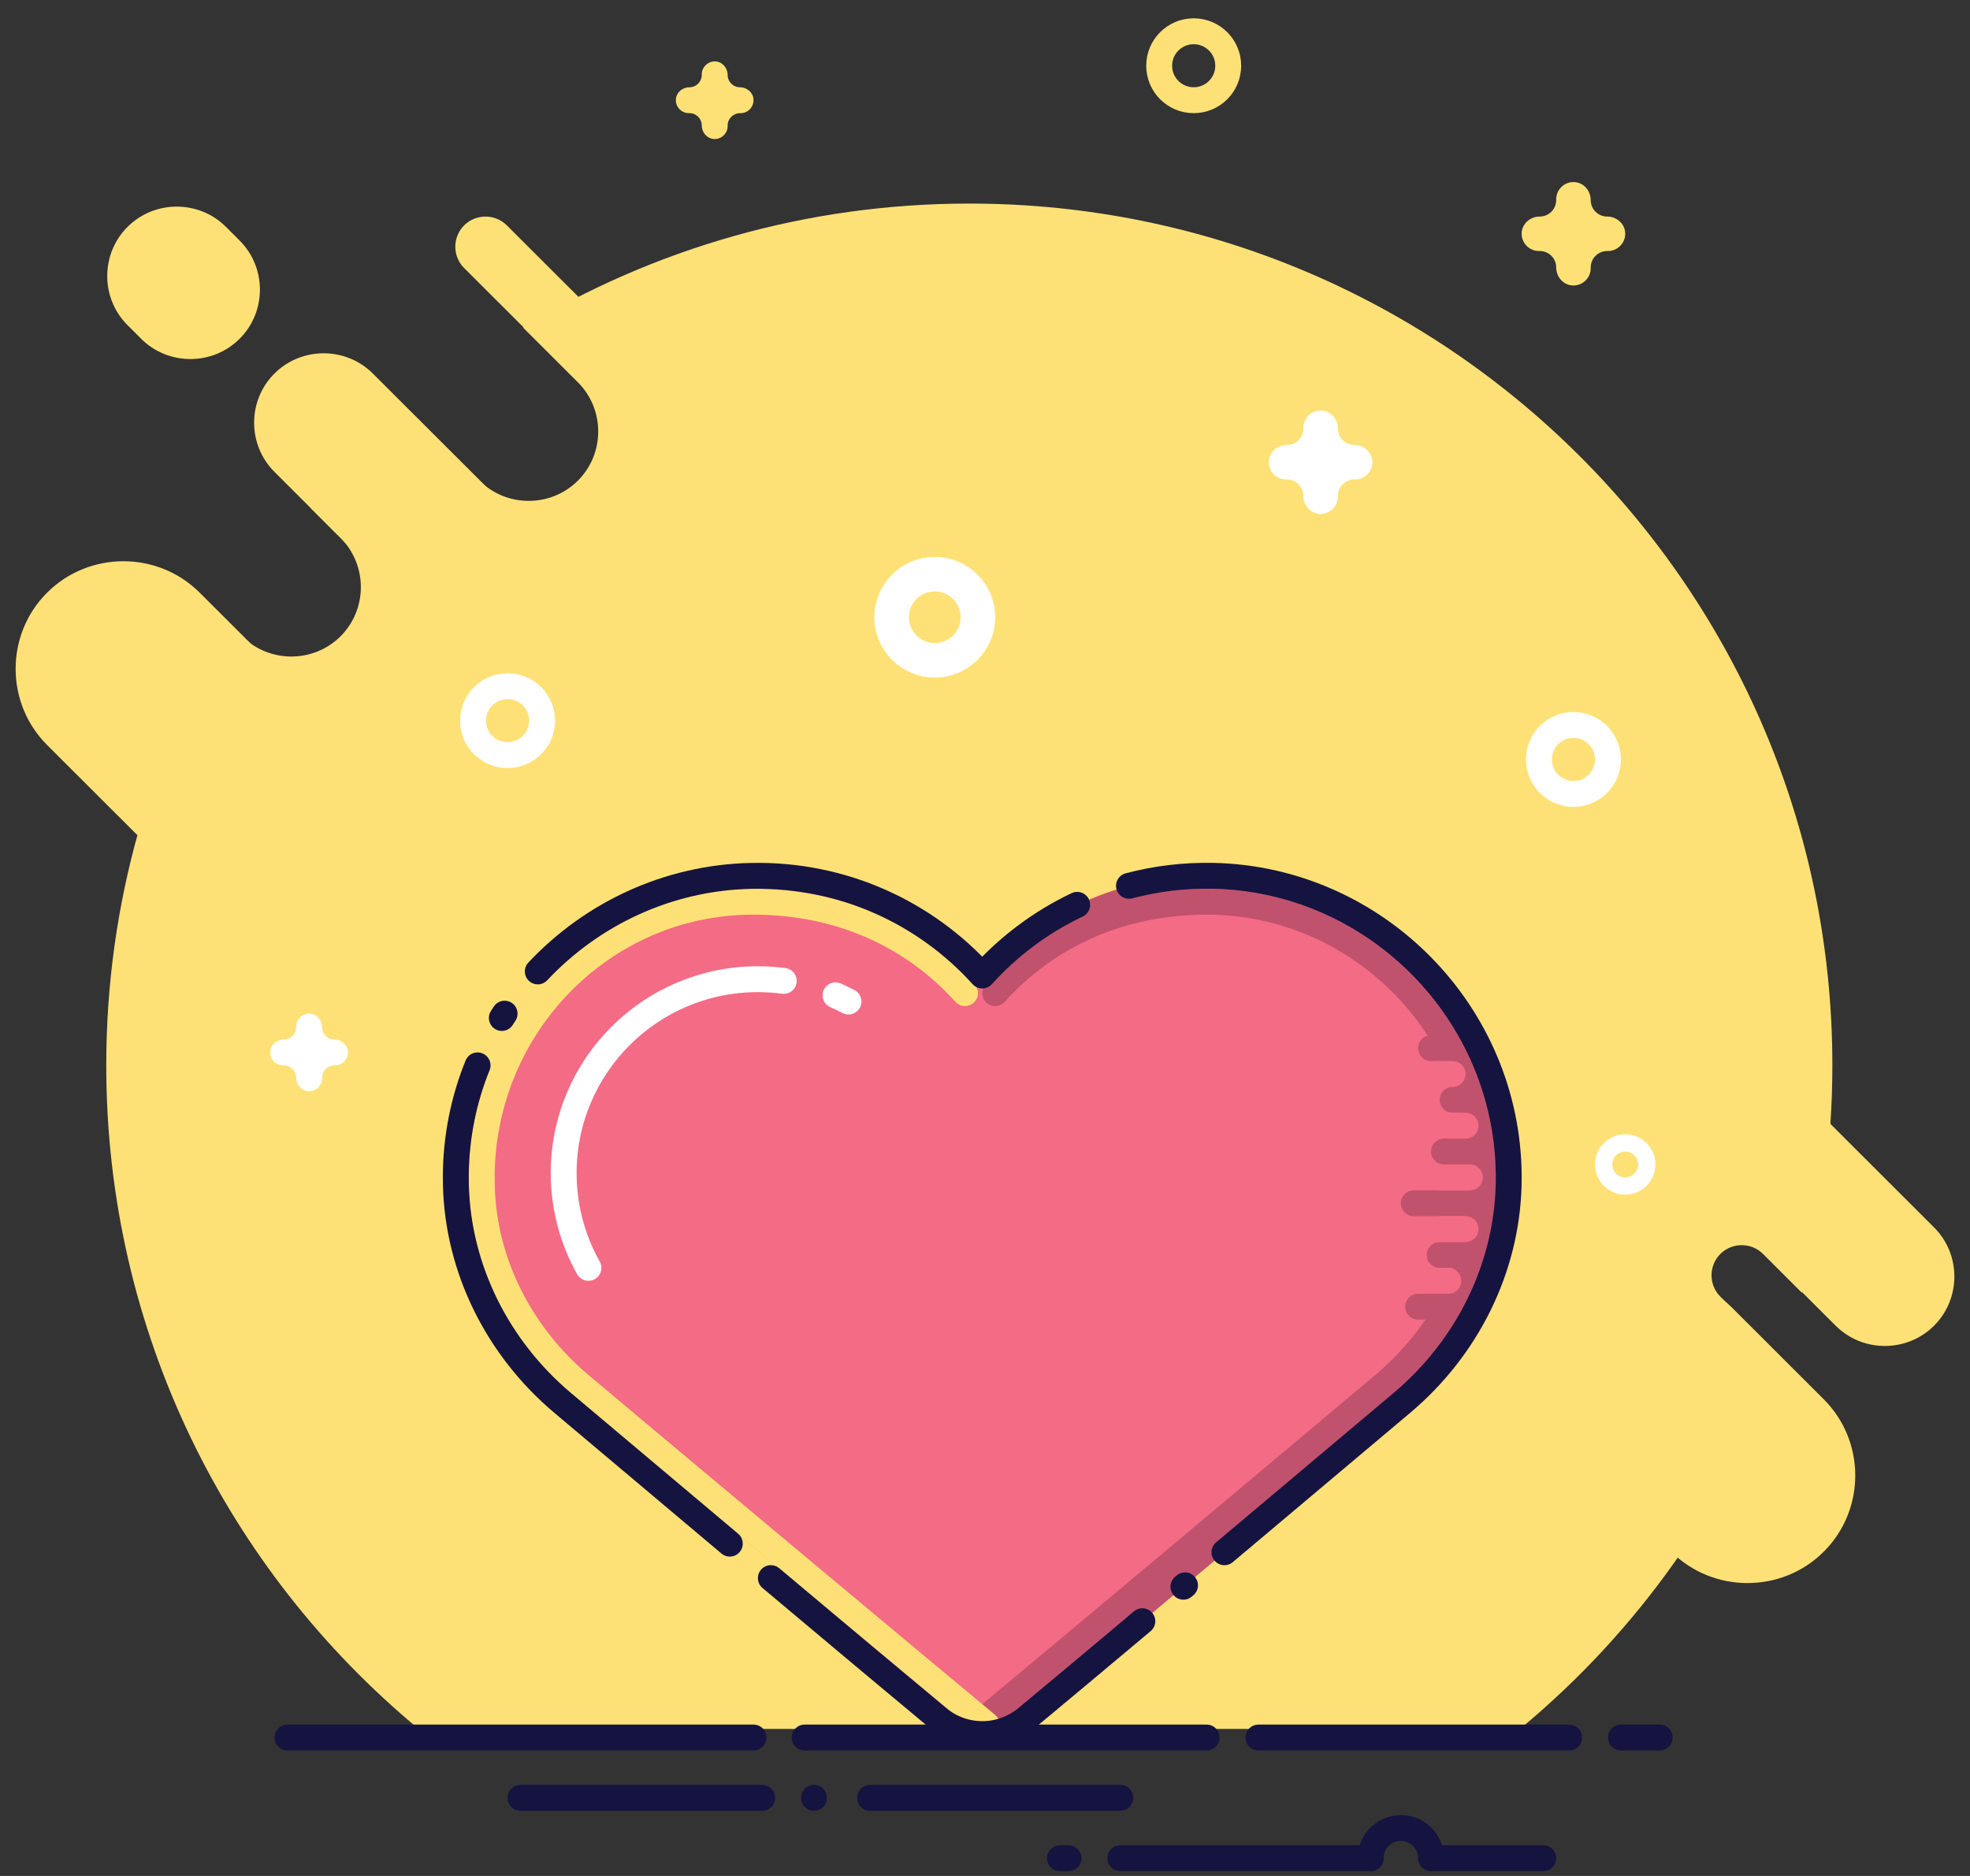 <?xml version="1.0" encoding="UTF-8"?>
<svg width="126px" height="120px" viewBox="0 0 126 120" version="1.1" xmlns="http://www.w3.org/2000/svg" xmlns:xlink="http://www.w3.org/1999/xlink">
    <rect x="0" y="0" width="126" height="120" fill="#333333" stroke="none"/>
    <!-- Generator: Sketch 57.1 (83088) - https://sketch.com -->
    <title>Campaign &amp; Pot Management@3x</title>
    <desc>Created with Sketch.</desc>
    <g id="Campaign-&amp;-Pot-Management" stroke="none" stroke-width="1" fill="none" fill-rule="evenodd">
        <g id="1010859_heart_like_love_valentine_icon-copy" transform="translate(1, 2)">
            <g id="circle_back" transform="translate(0, 11.022)" fill="#FEE176" fill-rule="nonzero">
                <path d="M109.032,69.919 C108.281,69.169 108.281,67.94 109.032,67.19 L109.032,67.19 C109.782,66.441 111.013,66.441 111.764,67.19 L114.248,69.671 C115.515,65.038 116.197,60.159 116.197,55.124 C116.197,24.679 91.484,0 60.996,0 C50.55,0 40.782,2.9 32.455,7.932 L35.963,11.435 C37.694,13.164 37.694,15.994 35.963,17.722 L35.963,17.722 C34.232,19.45 31.398,19.45 29.667,17.722 L25.149,13.21 C22.897,15.134 20.802,17.237 18.884,19.494 L20.783,21.391 C22.513,23.119 22.513,25.949 20.783,27.678 C19.052,29.406 16.218,29.406 14.487,27.678 L13.629,26.82 C8.655,35.094 5.796,44.777 5.796,55.126 C5.796,72.201 13.571,87.459 25.776,97.572 L96.217,97.572 C103.733,91.348 109.562,83.168 112.937,73.819 L109.032,69.919 Z" id="Path"></path>
                <path d="M17.625,40.48 L17.625,40.48 C14.943,43.159 10.552,43.159 7.866,40.48 L2.012,34.634 C-0.671,31.955 -0.671,27.57 2.012,24.888 L2.012,24.888 C4.695,22.209 9.086,22.209 11.771,24.888 L17.625,30.734 C20.308,33.416 20.308,37.801 17.625,40.48 Z" id="Path"></path>
                <path d="M36.068,30.362 L36.068,30.362 C34.337,32.09 31.503,32.09 29.772,30.362 L16.552,17.16 C14.821,15.432 14.821,12.601 16.552,10.873 L16.552,10.873 C18.282,9.145 21.117,9.145 22.847,10.873 L36.068,24.075 C37.801,25.806 37.801,28.634 36.068,30.362 Z" id="Path"></path>
                <path d="M14.324,8.649 L14.324,8.649 C12.594,10.377 9.759,10.377 8.029,8.649 L7.157,7.778 C5.426,6.05 5.426,3.219 7.157,1.491 L7.157,1.491 C8.887,-0.237 11.722,-0.237 13.452,1.491 L14.324,2.362 C16.058,4.093 16.058,6.921 14.324,8.649 Z" id="Path"></path>
                <path d="M39.223,11.918 L39.223,11.918 C38.472,12.667 37.241,12.667 36.49,11.918 L28.685,4.123 C27.934,3.374 27.934,2.144 28.685,1.395 L28.685,1.395 C29.436,0.645 30.667,0.645 31.417,1.395 L39.223,9.189 C39.973,9.939 39.973,11.165 39.223,11.918 Z" id="Path"></path>
                <path d="M122.702,71.779 L122.702,71.779 C120.972,73.507 118.137,73.507 116.407,71.779 L103.186,58.577 C101.455,56.849 101.455,54.018 103.186,52.29 L103.186,52.29 C104.917,50.562 107.751,50.562 109.482,52.29 L122.702,65.492 C124.433,67.221 124.433,70.048 122.702,71.779 Z" id="Path"></path>
                <path d="M115.647,86.233 L115.647,86.233 C112.965,88.912 108.574,88.912 105.888,86.233 L100.034,80.387 C97.351,77.708 97.351,73.323 100.034,70.641 L100.034,70.641 C102.717,67.962 107.108,67.962 109.793,70.641 L115.647,76.487 C118.333,79.169 118.333,83.554 115.647,86.233 Z" id="Path"></path>
            </g>
            <g id="bottom_lines" transform="translate(17.388, 109.007)" stroke="#151440" stroke-linecap="round" stroke-width="1.656">
                <path d="M58.788,0.138 L33.079,0.138" id="Path"></path>
                <path d="M29.808,0.138 L0,0.138" id="Path"></path>
                <path d="M81.973,0.138 L62.1,0.138" id="Path"></path>
                <path d="M87.769,0.138 L85.285,0.138" id="Path"></path>
                <path d="M14.904,3.996 L30.36,3.996" id="Path"></path>
                <path d="M33.672,3.996 L33.672,3.996" id="Path"></path>
                <path d="M37.26,3.996 L53.268,3.996" id="Path"></path>
                <path d="M53.268,7.855 L69.276,7.855" id="Path"></path>
                <path d="M73.14,7.855 L80.317,7.855" id="Path"></path>
                <path d="M69.276,7.855 C69.276,6.788 70.14,5.926 71.208,5.926 C72.277,5.926 73.14,6.788 73.14,7.855" id="Path"></path>
                <path d="M49.956,7.855 L49.404,7.855" id="Path"></path>
            </g>
            <path d="M95.491,73.824 C95.497,73.62 95.499,73.416 95.497,73.213 C95.441,62.819 87.004,54.25 76.599,54.027 C70.734,53.903 65.448,56.389 61.824,60.402 C58.2,56.389 52.915,53.903 47.05,54.027 C36.642,54.247 28.207,62.816 28.152,73.213 C28.152,73.416 28.152,73.62 28.158,73.824 C28.298,79.213 30.851,84.254 34.975,87.732 C40.084,92.037 53.326,103.194 59.001,107.907 C60.638,109.266 63.008,109.266 64.645,107.907 C70.32,103.194 83.565,92.037 88.671,87.732 C92.797,84.254 95.35,79.21 95.491,73.824 Z" id="fill_like" fill="#F46B85" fill-rule="nonzero"></path>
            <g id="shadow" transform="translate(61.548, 55.124)">
                <path d="M10.212,0 C8.865,0.295 7.573,0.821 6.348,1.378" id="Path" stroke="#C1526D" stroke-width="1.104"></path>
                <path d="M9.66,46.58 C11.473,45.058 14.689,42.354 16.56,40.778" id="Path" stroke="#C1526D" stroke-width="1.104"></path>
                <path d="M1.104,6.403 C4.427,2.723 9.086,0.557 14.65,0.557 C24.332,0.557 32.298,8.563 32.298,18.194 C32.298,18.381 32.298,18.568 32.292,18.756 C32.162,23.695 29.725,28.276 25.944,31.465 C21.26,35.411 5.203,48.875 0,53.197" id="Path" stroke="#C1526D" stroke-width="1.656" stroke-linecap="round" stroke-linejoin="round"></path>
                <path d="M28.98,9.922 L29.808,9.922" id="Path" stroke="#C1526D" stroke-width="1.656" stroke-linecap="round"></path>
                <path d="M30.36,13.23 L31.188,13.23" id="Path" stroke="#C1526D" stroke-width="1.656" stroke-linecap="round"></path>
                <path d="M29.256,11.576 L30.36,11.576" id="Path" stroke="#F46B85" stroke-width="1.656" stroke-linecap="round"></path>
                <path d="M29.808,16.537 L31.464,16.537" id="Path" stroke="#C1526D" stroke-width="1.656" stroke-linecap="round"></path>
                <path d="M30.084,14.883 L31.188,14.883" id="Path" stroke="#F46B85" stroke-width="1.656" stroke-linecap="round"></path>
                <path d="M27.876,19.845 L31.464,19.845" id="Path" stroke="#C1526D" stroke-width="1.656" stroke-linecap="round"></path>
                <path d="M29.532,18.191 L31.464,18.191" id="Path" stroke="#F46B85" stroke-width="1.656" stroke-linecap="round"></path>
                <path d="M29.532,23.152 L30.912,23.152" id="Path" stroke="#C1526D" stroke-width="1.656" stroke-linecap="round"></path>
                <path d="M29.532,21.498 L31.188,21.498" id="Path" stroke="#F46B85" stroke-width="1.656" stroke-linecap="round"></path>
                <path d="M29.808,26.459 L28.152,26.459" id="Path" stroke="#C1526D" stroke-width="1.656" stroke-linecap="round"></path>
                <path d="M30.084,24.806 L27.876,24.806" id="Path" stroke="#F46B85" stroke-width="1.656" stroke-linecap="round"></path>
            </g>
            <path d="M34.5,59.054 C32.14,61.201 30.308,63.916 29.231,66.975" id="border_left_2_" stroke="#FEE176" stroke-width="1.656"></path>
            <path d="M48.3,98.947 L44.988,96.191" id="border_left_1_" stroke="#FEE176" stroke-width="1.656" stroke-linecap="round" stroke-linejoin="round"></path>
            <path d="M60.72,61.526 C57.397,57.847 52.738,55.68 47.174,55.68 C37.492,55.68 29.811,63.687 29.811,73.317 C29.811,73.505 29.811,73.692 29.816,73.88 C29.946,78.819 32.323,83.399 36.104,86.588 C40.788,90.535 56.901,103.999 62.103,108.321" id="border_left" stroke="#FEE176" stroke-width="1.656" stroke-linecap="round" stroke-linejoin="round"></path>
            <g id="border" transform="translate(28.152, 54.02)" stroke="#151440" stroke-linecap="round" stroke-linejoin="round" stroke-width="1.656">
                <path d="M39.744,1.859 C37.429,2.959 35.37,4.502 33.672,6.382 C30.048,2.369 24.763,-0.117 18.898,0.007 C13.527,0.12 8.683,2.457 5.244,6.12" id="Path"></path>
                <path d="M49.161,43.274 C53.666,39.487 58.049,35.793 60.522,33.71 C64.645,30.234 67.198,25.19 67.339,19.802 C67.344,19.598 67.347,19.394 67.344,19.19 C67.289,8.797 58.852,0.228 48.447,0.004 C46.581,-0.034 44.77,0.189 43.056,0.644" id="Path"></path>
                <path d="M46.537,45.479 C46.573,45.448 46.608,45.418 46.642,45.39" id="Path"></path>
                <path d="M20.151,44.927 C24.294,48.408 28.323,51.787 30.851,53.885 C32.488,55.244 34.859,55.244 36.496,53.885 C38.345,52.35 41,50.128 43.912,47.683" id="Path"></path>
                <path d="M1.394,12.129 C0.508,14.317 0.014,16.701 0,19.19 C0,19.394 0,19.598 0.006,19.802 C0.146,25.19 2.699,30.231 6.823,33.71 C9.174,35.694 13.256,39.131 17.526,42.722" id="Path"></path>
                <path d="M3.122,8.821 C3.061,8.912 3.003,9.003 2.945,9.097" id="Path"></path>
            </g>
            <g id="shine_2_" transform="translate(35.052, 60.636)" stroke="#FFFFFF" stroke-linecap="round" stroke-linejoin="round" stroke-width="1.656">
                <path d="M17.388,1.031 C17.67,1.155 17.946,1.287 18.216,1.43" id="shine_1_"></path>
                <path d="M1.584,18.466 C0.577,16.675 0,14.605 0,12.403 C0,5.554 5.561,0 12.42,0 C12.98,0 13.535,0.039 14.076,0.11" id="shine"></path>
            </g>
            <g id="circles_x2C__stars" transform="translate(16.283, 0)">
                <ellipse id="Oval" stroke="#FFFFFF" stroke-width="2.208" cx="42.505" cy="37.484" rx="2.76" ry="2.756"></ellipse>
                <ellipse id="Oval" stroke="#FFFFFF" stroke-width="1.656" cx="15.181" cy="44.099" rx="2.208" ry="2.205"></ellipse>
                <ellipse id="Oval" stroke="#FFFFFF" stroke-width="1.656" cx="83.354" cy="46.58" rx="2.208" ry="2.205"></ellipse>
                <ellipse id="Oval" stroke="#FFFFFF" stroke-width="1.104" cx="86.666" cy="72.488" rx="1.38" ry="1.378"></ellipse>
                <path d="M69.338,26.465 L69.338,26.465 C68.756,26.465 68.287,25.994 68.287,25.415 L68.287,25.415 C68.287,24.839 67.87,24.323 67.296,24.265 C66.639,24.199 66.079,24.717 66.079,25.362 L66.079,25.415 C66.079,25.994 65.607,26.465 65.027,26.465 L65.027,26.465 C64.45,26.465 63.934,26.881 63.876,27.454 C63.81,28.11 64.329,28.67 64.975,28.67 L65.027,28.67 C65.609,28.67 66.079,29.141 66.079,29.72 L66.079,29.72 C66.079,30.296 66.495,30.811 67.07,30.869 C67.726,30.935 68.287,30.417 68.287,29.772 L68.287,29.72 C68.287,29.141 68.759,28.67 69.338,28.67 L69.391,28.67 C70.037,28.67 70.555,28.11 70.489,27.454 C70.431,26.884 69.915,26.465 69.338,26.465 Z" id="Path" fill="#FFFFFF" fill-rule="nonzero"></path>
                <path d="M4.102,64.495 L4.102,64.495 C3.666,64.495 3.313,64.142 3.313,63.706 L3.313,63.706 C3.313,63.276 2.998,62.888 2.571,62.844 C2.077,62.797 1.657,63.186 1.657,63.668 L1.657,63.706 C1.657,64.142 1.304,64.495 0.868,64.495 L0.868,64.495 C0.437,64.495 0.048,64.809 0.004,65.236 C-0.043,65.729 0.346,66.148 0.829,66.148 L0.868,66.148 C1.304,66.148 1.657,66.501 1.657,66.937 L1.657,66.937 C1.657,67.367 1.972,67.755 2.4,67.799 C2.894,67.849 3.313,67.46 3.313,66.978 L3.313,66.939 C3.313,66.504 3.666,66.151 4.102,66.151 L4.141,66.151 C4.624,66.151 5.013,65.732 4.964,65.239 C4.922,64.809 4.533,64.495 4.102,64.495 Z" id="Path" fill="#FFFFFF" fill-rule="nonzero"></path>
                <ellipse id="Oval" stroke="#FEE176" stroke-width="1.656" cx="59.065" cy="2.205" rx="2.208" ry="2.205"></ellipse>
                <path d="M30.047,3.583 L30.047,3.583 C29.611,3.583 29.257,3.23 29.257,2.795 L29.257,2.795 C29.257,2.365 28.943,1.976 28.515,1.932 C28.021,1.885 27.601,2.274 27.601,2.756 L27.601,2.795 C27.601,3.23 27.248,3.583 26.812,3.583 L26.812,3.583 C26.381,3.583 25.992,3.897 25.948,4.324 C25.901,4.818 26.29,5.237 26.773,5.237 L26.812,5.237 C27.248,5.237 27.601,5.59 27.601,6.025 L27.601,6.025 C27.601,6.455 27.916,6.844 28.344,6.888 C28.838,6.937 29.257,6.549 29.257,6.066 L29.257,6.028 C29.257,5.592 29.611,5.24 30.047,5.24 L30.085,5.24 C30.568,5.24 30.957,4.821 30.908,4.327 C30.866,3.897 30.477,3.583 30.047,3.583 Z" id="Path" fill="#FEE176" fill-rule="nonzero"></path>
                <path d="M85.509,11.852 L85.509,11.852 C84.927,11.852 84.458,11.38 84.458,10.801 L84.458,10.801 C84.458,10.225 84.041,9.71 83.467,9.652 C82.81,9.586 82.25,10.104 82.25,10.749 L82.25,10.801 C82.25,11.38 81.778,11.852 81.198,11.852 L81.198,11.852 C80.621,11.852 80.105,12.268 80.047,12.841 C79.981,13.497 80.5,14.057 81.146,14.057 L81.198,14.057 C81.78,14.057 82.25,14.528 82.25,15.107 L82.25,15.107 C82.25,15.683 82.666,16.198 83.24,16.256 C83.897,16.322 84.458,15.804 84.458,15.159 L84.458,15.107 C84.458,14.528 84.93,14.057 85.509,14.057 L85.562,14.057 C86.207,14.057 86.726,13.497 86.66,12.841 C86.602,12.268 86.086,11.852 85.509,11.852 Z" id="Path" fill="#FEE176" fill-rule="nonzero"></path>
            </g>
        </g>
    </g>
</svg>
